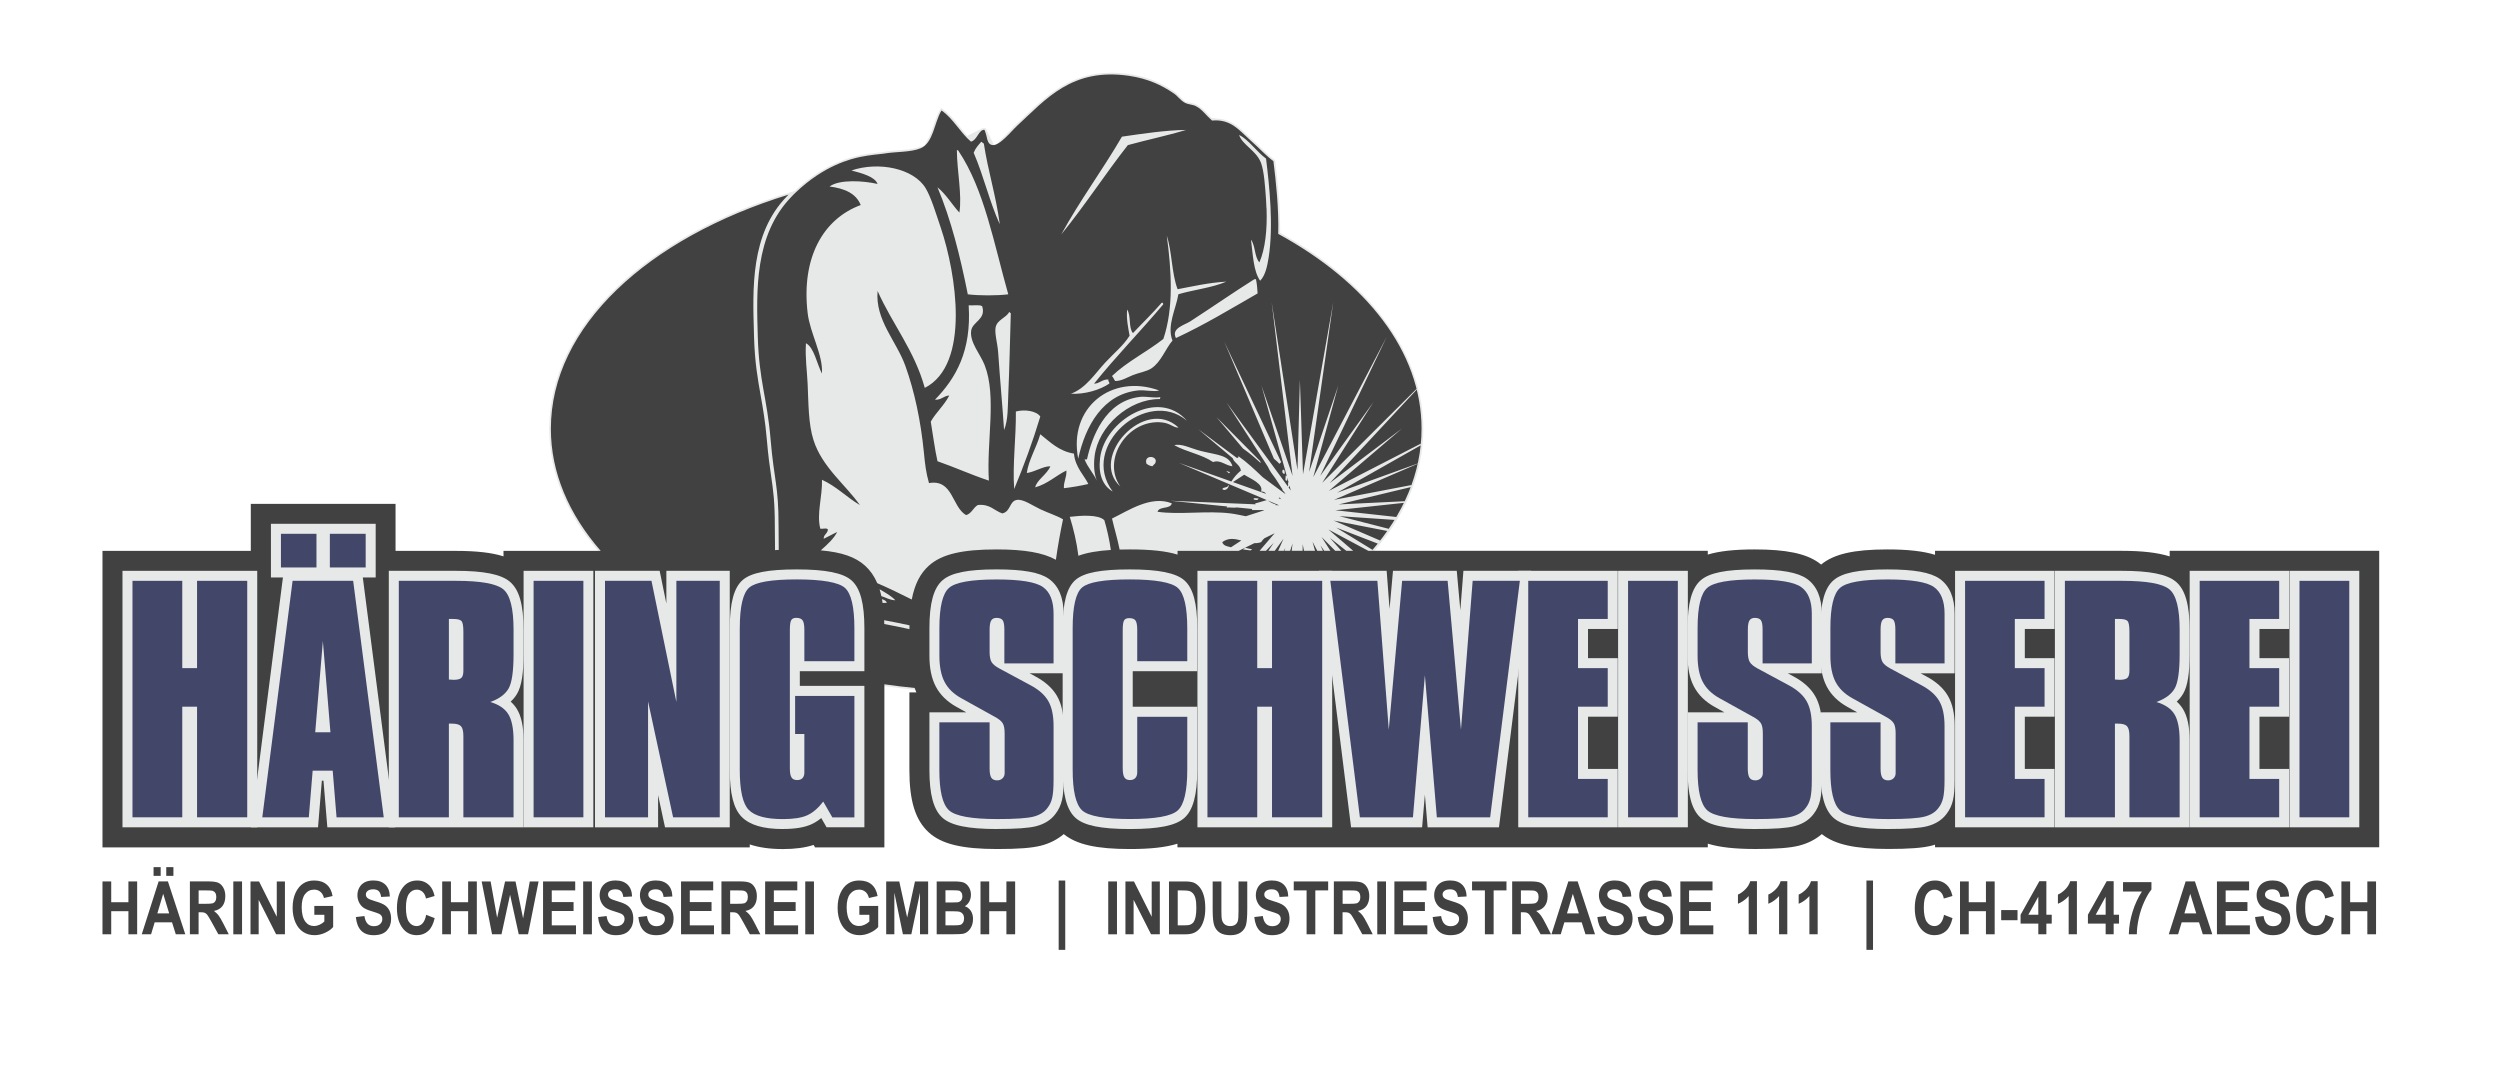 <?xml version="1.0" encoding="UTF-8"?>
<svg id="Ebene_1" xmlns="http://www.w3.org/2000/svg" version="1.1" xmlns:xlink="http://www.w3.org/1999/xlink" viewBox="0 0 695 303">
  <!-- Generator: Adobe Illustrator 29.7.1, SVG Export Plug-In . SVG Version: 2.1.1 Build 8)  -->
  <defs>
    <style>
      .st0 {
        fill: none;
      }

      .st1 {
        fill: #42476a;
      }

      .st2, .st3 {
        fill: #e7e8e8;
      }

      .st3 {
        fill-rule: evenodd;
      }

      .st4 {
        fill: #414142;
      }

      .st5 {
        clip-path: url(#clippath);
      }
    </style>
    <clipPath id="clippath">
      <rect class="st0" x="-80.39" y="-118.61" width="842" height="595.22"/>
    </clipPath>
  </defs>
  <g class="st5">
    <path class="st3" d="M274.19,192.73c-32.41,0-62.89-7.62-85.82-21.47-23.01-13.89-35.68-32.38-35.68-52.07,0-14.1,6.6-27.79,19.08-39.59,11.82-11.19,28.43-20.24,48.03-26.18l1.18-.36.92-.83c5.25-4.73,11.07-7.79,17.29-9.1,1.44-.3,3.69-.62,6.32-.89l.18-.02.18-.03.13-.02c1.03-.17,2.2-.26,3.44-.35,2.11-.16,3.82-.3,5.21-.67l2.28-.61,1.15-2.06c.54-.97.97-2.21,1.48-3.73.51-1.52,1.02-3.04,1.76-4.29l.27-.45.44.3c1.51,1.04,2.7,2.35,4.03,3.99l2.82,3.48,4-2.02c.21-.11.43-.15.7-.15.06,0,.12,0,.19.01l.25.02,2.48,5,5.47-5.56c.17-.18.35-.35.51-.5.84-.77,1.66-1.55,2.48-2.33,5.94-5.64,12.66-12.03,23.93-12.03,1.64,0,3.38.14,5.16.4,4.77.72,8.55,2.21,12.62,5,.44.3.83.69,1.24,1.11l.28.28.11.11,1.16,1.14,1.6.33c.55.12,1.13.24,1.66.52,1.13.61,1.83,1.3,2.69,2.21l1.44,1.51,2.08.19c3.4.32,5.54,2.35,7.43,4.15l.13.12c.35.33.72.68,1.08,1.01l.39.36.09.08.18.17.07.07.07.06c.63.54,1.3,1.18,2.1,1.97l.12.12c1.2,1.16,2.47,2.39,3.7,3.27l.18.13.03.21c.44,3.58,1.25,10.24,1.35,16.84l.05,3.13,2.7,1.58c23.57,13.79,37.08,33.07,37.08,52.9s-12.67,38.18-35.68,52.07c-22.93,13.84-53.41,21.47-85.83,21.47"/>
    <path class="st4" d="M350.58,136.65c.73-2.19-2.88-3.52-4.69-4.68-1.06.66-2.07,1.38-3.13,2.05l9.22,3.27c-.29-.39-.67-.7-1.41-.64M339.8,150.71c.26.99,1.32,1.18,2.34,1.4,0,.03,0,.05,0,.08l2.95-1.93c-1.81-.49-3.6-.83-5.3.45ZM354.66,140.23l-.1.2,1.04.04-3.16-1.34c.65.46,1.34.87,2.22,1.09ZM355.49,138.53l.75.27-.62-.53-.13.26ZM358.3,135.41l-.1.07.65.89-.38-1.35c-.05.13-.11.26-.17.39ZM603.17,153.13v1.55c-3.33-1.05-7.64-1.55-13.29-1.55h-51.94v1.11c-3.28-1.02-7.55-1.5-13.21-1.5-9.36,0-14.91,1.27-18.46,4.21-.26-.21-.52-.41-.77-.59-3.55-2.5-9.01-3.62-17.69-3.62-5.57,0-9.8.45-13.05,1.43v-1.04h-93.43c8.83-10.14,13.86-21.68,13.86-33.94,0-21.49-15.37-40.81-39.84-54.17.18-7.16-.65-14.63-1.34-20.22-2.07-1.5-4.18-3.86-6.04-5.46-.24-.22-.47-.44-.72-.67-2.75-2.44-5.07-5.62-10.31-5.16-1.95-1.72-2.6-2.98-4.45-3.98-.95-.51-2.02-.42-3.05-.94-1.23-.63-2.09-1.92-3.05-2.57-3.49-2.39-7.29-4.15-12.42-4.92-16.01-2.4-23.28,6.58-31.16,13.82-1.67,1.54-5.06,5.86-7.03,5.39-.19-.04-.35-.12-.49-.2-.05-.04-.11-.08-.16-.12-.02-.02-.05-.04-.07-.06-.56-.57-.68-1.57-.93-2.57,0,0-.02,0-.02,0-.11-.43-.23-.86-.43-1.26-1.6-.15-1.98,2.84-3.75,3.28-3.05-2.57-4.87-6.37-8.2-8.67-2.07,3.5-2.26,9.08-5.86,10.54-2.71,1.1-6.83.91-9.84,1.41-.09.01-.18.03-.28.05-1.22.12-4.39.46-6.48.9-2.7.56-10.11,2.32-18.04,9.88-.62.57-.52.5-1.14,1.14-10.49,10.71-9.78,26.51-9.43,38.96.36,12.45,2.57,16.84,3.56,28.55.98,11.56,2.22,12.72,2.22,24.1,0,2.57.01,4.74.05,6.63-.35.02-.69.04-1.03.07-.04-1.91-.06-4.1-.06-6.68,0-6.82-.45-9.93-1.02-13.86-.38-2.61-.81-5.56-1.2-10.15-.43-5.03-1.08-8.71-1.71-12.27-.84-4.74-1.64-9.21-1.85-16.33l-.02-.85c-.36-12.5-1.04-27.8,9.19-38.25.33-.34.13-.15.43-.44-39.22,12.08-66.08,36.7-66.08,65.1,0,12.25,5.03,23.79,13.86,33.94h-27.03v1.52c-3.3-1.05-7.58-1.52-13.28-1.52h-16.73v-13.08h-40.24v13.08H28.49v82.42h179.94v-.82c2.58.86,5.64,1.29,9.21,1.29,3.38,0,6.2-.38,8.55-1.15l.39.68h19.28v-45.34c2.77.4,5.58.75,8.42,1.03.15.41.29.83.46,1.22h-1.93v21.62c0,8.54,1.65,13.88,5.37,17.29,3.55,3.26,9.26,4.64,19.1,4.64,5.84,0,9.57-.29,12.08-.93,2.46-.62,4.61-1.73,6.36-3.22,3.55,2.9,9.12,4.15,18.4,4.15,5.66,0,9.93-.46,13.21-1.48v1h147.44v-1.01c3.3,1.02,7.6,1.48,13.28,1.48s9.57-.29,12.07-.93c2.46-.62,4.6-1.72,6.35-3.21,3.59,2.89,9.2,4.13,18.5,4.13,5.84,0,9.57-.29,12.08-.93.3-.08.59-.17.89-.26v.72h123.48v-82.42h-58.26ZM351.96,44.08c.92,7.58,2.14,18.6.7,27.65-.38,2.35-.91,4.85-2.34,6.32-1.91-2.74-2-7.32-2.55-11.42,1.25,1.62.95,4.78,2.31,6.27,0,0,0,0,0,0,.01,0,.02.03.03.04,1.62-3.69,2.21-9.07,1.99-15.07h-.03c-.03-.76-.06-1.53-.11-2.3-.25-3.67-.54-8.03-1.41-10.31-1.32-3.46-5.09-4.88-6.09-7.73,2.58,1.17,4.86,4.66,7.5,6.56ZM337.23,128.45c-3.04-2.11-7.49-2.82-10.78-4.69,2.16-.52,4.48.89,7.5,1.64,4.39,1.1,7.74,1.05,8.67,4.22-1.87-.16-3.39-1.91-5.39-1.17ZM341.95,131.24c-.1.12-.19.24-.28.37l-.82-.74c.34.14.71.28,1.1.38ZM311.46,135.25c-8.89-8.02,6.7-25.17,16.17-16.4-1.2.17-2.26-1.15-4.45-1.4-9.65-1.14-17.05,10.35-11.71,17.81ZM321.3,127.98c.08.94-.58,1.14-.94,1.64-.7-.09-1.19-.37-1.64-.71-.73-2.26,2.25-2.34,2.58-.94ZM309.35,136.65c-2.73-1.59-4.09-4.69-3.52-9.37,1.27-10.31,16.15-19.53,24.13-10.31-11.01-9.42-30.1,7.06-20.62,19.68ZM304.93,133.64l-.08-.17c-.39-.83-.92-1.62-1.47-2.46-.7-1.05-1.42-2.12-1.87-3.3h.67c1.32-6.04,5.01-16.35,14.88-17.39.19-.02.39-.03.59-.03.54,0,1.15.05,1.8.1.65.05,1.33.11,1.95.11.45,0,.84-.03,1.19-.09l-.14.53c-.06,0-.12,0-.19,0-8.38,0-16.94,7.56-17.96,15.87-.35,2.89-.04,5.12.63,6.83ZM313.33,86.06c1.16,1.55.34,5.08,1.61,6.51,0,0,0,0,0,0,0,.01.02.02.03.03,2.64-2.82,5.44-5.49,7.97-8.43.18-.04.28,0,.35.08.06.09.08.22.09.36-6.28,7.47-13.1,14.4-19.21,22.02.02,0,.04,0,.06,0-.01.01-.02.03-.03.04,1.62-.09,2.16-1.25,3.95-1.17-.17.62.33.58.24,1.14-2.61,1.77-6.92,3.06-10.78,2.81.04-.01.07-.03.11-.04v.04c4.1-1.49,6.58-5.45,9.52-8.64,2.42-2.62,5.04-4.7,6.79-7.49-.4-2.25-.91-4.4-.7-7.25ZM322.23,108.54c-1.26.48-3.97-.2-5.86,0-9.74,1.03-14.64,9.84-16.63,18.98-2.77-14.21,9.25-23.75,22.49-18.98ZM326.91,93.98c-1.39-2.75,2.39-3.61,4-4.65,5.57-3.6,12.4-8.32,17.81-11.71h.44c.26,1.21.37,2.57.46,3.95-7.44,4.27-14.72,8.7-22.71,12.41ZM350.33,128.2l.18.55c-1.45-1.33-2.96-2.64-4.62-3.82l-.32-.22-7.41-8.78,12.17,12.27ZM356.17,128.48l-.4.38s-.06.05-.08.08c-.47-.5-.99-.97-1.54-1.42l-13.79-32.5,15.81,33.47ZM340.84,78.33c-3.9,1.67-8.94,2.2-13.25,3.47-.65,4.04-3.28,8.78-1.64,12.88-1.94,2.26-3.17,5.96-5.86,7.73-1.35.89-3.54,1.21-5.15,1.87-1.67.68-3.2,1.66-4.91,1.64-.37-.4-.5-1.03-.91-1.38,4.19-4.01,9.7-6.7,14.29-10.31,2.9-8.57,2.28-18.87.95-28.71,1.48,4.47,1.35,10.55,3,14.85,0,0,.01,0,.02,0,0,0,0,.02.01.03,4.36-.82,8.56-1.81,13.45-2.1ZM311.9,37.99c5.6-.81,12.24-1.81,17.81-1.87-5.21,1.59-10.83,2.75-16.17,4.22-6.35,8.1-12.01,16.88-18.51,24.83,5.19-9.49,11.47-17.89,16.87-27.18ZM282.41,114.4c2.5-.67,5.75-.15,6.79,1.4-2.11,7.03-4.58,13.69-7.26,20.15-.49-6.9.55-14.29.47-21.55ZM280.53,86.75c.2-.04.22.09.24.23.2-.04.22.09.23.24-.23,7.31-.38,15.24-.7,22.49-.15,3.39-.01,7-1.17,9.84-.42-6.36-1.15-14.33-1.64-21.55-.17-2.53-1.05-5.32-.7-7.03.42-2.08,2.93-2.61,3.75-4.21ZM272.8,39.42c.31.08.37.41.7.47,1.18,7.7,3.35,14.4,4.41,22.22l-.02.02c0,.05.02.1.02.16-2.83-6.19-4.49-13.54-7.23-19.82.47-1.25,1.3-2.14,2.11-3.05ZM266.71,59.1c.78-4.93-.67-11.65-.7-17.34.27-.04.42.05.47.23,7.18,10.71,9.87,25.9,13.82,39.83-3.22.39-8.03.39-11.25,0-2.12-10.61-4.66-20.8-8.43-29.75,2.41,1.96,4,4.75,6.09,7.03ZM274.91,133.61c-4.93-1.63-9.42-3.69-14.29-5.39-.78-3.51-1.25-7.34-1.87-11.01,1.51-2.63,3.75-4.53,5.15-7.26-1.63.09-2.16,1.27-3.98,1.17,5.84-6.02,10.18-13.56,9.37-26.24,1.22.11,2.91-.25,3.75.23,1.18,3.72-2.67,4.26-3.05,6.8-.48,3.21,2.54,6.51,3.75,9.61,3.4,8.69.48,21.2,1.17,32.1ZM244.52,163.82c1.61.91,3.26,1.86,4.39,3.05-1.63-.05-2.6-.76-3.89-1.15-.15-.66-.31-1.3-.5-1.9ZM245.19,166.56c.6.2,1.15.44,1.37,1.02-.39.02-.79.03-1.2.05-.05-.36-.1-.72-.17-1.07ZM252.82,174.6v.3c-2.13-.47-4.45-.95-6.99-1.42,0-.36-.01-.71-.03-1.06,2.53.46,4.86.95,7.04,1.42,0,.26-.02.49-.02.75ZM293.54,155.62c-3.55-1.98-8.72-2.88-16.49-2.88-9.61,0-15.21,1.33-18.74,4.44-2.47,2.18-4.03,5.23-4.84,9.48-3.14-1.57-6.29-3.12-9.59-4.54-.84-1.96-1.95-3.55-3.37-4.84-2.66-2.42-6.43-3.76-12.34-4.28,1.91-1.67,3.7-3.36,4.56-5.1-1.3.58-2.46,1.29-3.75,1.88,0-1.26,1.1-1.4,1.17-2.58-.25-.53-1.47-.09-2.11-.23-1.07-4.17.61-8.87.47-13.59,4.03,1.83,6.86,4.85,10.54,7.03-3.98-5.66-10.48-10.52-12.89-18.04-1.46-4.56-1.39-10.31-1.64-15.7-.17-3.65-.72-7.28-.47-11.25,2.24,1.13,3.04,5.7,4.45,8.44.35-5.22-3.31-11.16-3.98-16.87-1.78-15.21,4.2-26.09,14.76-29.99-1.31-3.29-4.58-4.63-8.67-5.15,2.81-2.08,9.61-1.58,13.35-.71-.71-2.04-4.48-3.01-7.26-3.75,7.51-2.56,17.27-.62,20.62,4.92,1.51,2.51,2.79,6.79,4.22,11.01,4.27,12.66,8.31,38-4.45,44.51-2.9-10.45-9.01-17.7-13.12-26.94-.7,8.13,5.21,13.84,7.73,20.85,2.53,7.06,4.28,15.25,5.15,24.13.33,3.34.56,5.44,1.41,8.43,6.69-1.17,6.33,6.6,10.31,8.9,1.58-.45,1.97-2.09,3.28-2.81,3.39-.34,4.52,1.58,6.8,2.34,2.36-.54,1.92-3.35,3.98-3.75,1.79-.35,4.46,1.6,6.56,2.58,2.46,1.15,4.76,1.85,6.33,2.81-.68,3.23-1.41,7.15-1.98,11.23ZM287.79,135.48c.4-2.03,3.27-3.58,4.22-5.85-1.96-.06-4.23,1.53-6.56,1.87.44-3.47,2.71-7.13,3.75-10.78,2.75,2.17,5.15,4.69,9.37,5.39.28,3.71,2.97,6.24,3.98,8.44-2.15.5-4.41.89-6.79,1.17-.08-1.96.81-2.94.7-4.92-2.98,1.46-5.19,3.71-8.67,4.68ZM299.79,154.49c-.49-3.91-1.36-7.44-2.39-10.81,2.95-.35,7.91-.74,9.61.94.72,2.45,1.38,5.31,1.81,8.27-3.75.23-6.67.75-9.02,1.61ZM347.64,153.02l-2.07-.27.6-.47c.61.16,1.25.31,1.93.41l-.46.33ZM380.4,153.13l-11.1-5.93,6.9,5.93h-1.92l-4.57-3.61,3.18,3.61h-1.69l-3.8-3.84,2.46,3.84h-1.72l-1.05-1.52.68,1.52h-1.56l-1.33-2.54.7,2.54h-1.55l-.07-.22.03.22h-1.49l-.34-1.85-.04,1.85h-3.03l.24-2.06-.67,2.06h-1.59l.24-.83-.42.83h-1.56l1.49-3.37-2.44,3.37h-1.77l1.49-2.22-2.17,2.22h-1.78l4.21-4.89-2.86,1.4c-.35.31-.65.66-.9,1.07-.63.24-1.25.31-1.88.29l-4.38,2.14h-16.98v1.04c-3.26-1-7.53-1.44-13.28-1.44-.99,0-1.92.02-2.82.04-.6-3.01-1.48-5.83-2.12-8.63,4.43-2.11,10.81-6.55,16.63-4.22-.4,1.7-3.5.71-3.98,2.34,6.11.9,13.73-.38,20.38.47,1.35.17,2.75.5,4.17.77l5.19-1.67-.39-.04c-1.03,0-2.1.02-3.11,0,0-.13.05-.23.11-.3l-4.31-.43c-.77.18-2-.09-2.83.03.03-.12.1-.22.2-.3l-15.85-1.59,23.68.99c-.04-.07-.07-.15-.06-.27,1.12-.25,2.11-.63,3.2-.91l-24.45-10.35,14.61,5.19c.71-1.19,1.62-2.18,2.65-3.06-.28-1.64-1.81-2.02-2.31-3.44l-9.59-8.07,10.77,8.02c.3,0,.5-.11.42-.5,2.46,1.74,4.61,3.8,6.76,5.85l6.35,4.72-.56-.88-.12.09c-.07-.23-.16-.45-.25-.66l-1.89-2.93c-.78-1.02-1.57-2.06-2.08-3.23l-11.5-17.86,17.04,23.31c.2-.2,0-.82.07-1.14.06.02.1.04.15.06l-.39-1.37c.03.25,0,.56,0,.84-.84.22-.32-.92-.47-1.4.19,0,.3.09.37.22l-7.06-25.23,8.67,25.15c-.03-.16-.05-.32-.08-.49l-5.76-47.86,7.18,46.69.67-25.13.86,26.3,8.42-47.88-6.72,47.22,8.12-24.06-6.96,25.5,20.43-39.03-18.52,38.71,14.8-20.52-14.21,22.4,26.18-26.08c.02.07.04.14.05.22l-24.18,25.97,20.1-15.18-20.31,17.33,25.53-13.12c-.01.16-.03.32-.05.49l-23.22,13.15,22.41-8.12s-.01.05-.02.08l-23.24,10.02,21.52-4.12c-.07.19-.14.39-.21.58l-20.02,4.81,18.36-.89c-.07.15-.15.3-.22.45l-19.06,2.06,16.95,1.87c-.16.27-.32.54-.49.81l-15.35-1.04,13.74,3.52c-.13.2-.26.4-.4.6l-14.92-2.9,12.94,5.56c-.22.28-.44.57-.67.85l-11.55-4.45,10.1,6.19c-.08.09-.17.19-.25.28h-.91ZM339.8,135.95c.28-.66,1.67-.21,1.64-1.17.54.49-.78,2.04-1.64,1.17ZM348.47,138.76c.03-.52.99-.1,1.4-.23,0,.64-1.1.55-1.4.23ZM356.68,130.56c.51.04.5.59.46,1.17-.7.05-.82-.84-.46-1.17Z"/>
    <rect class="st2" x="34.05" y="158.69" width="37.46" height="71.3"/>
    <polyline class="st2" points="109.84 229.99 91 229.99 90.79 227.44 89.93 217.03 89.47 217.03 88.62 227.44 88.41 229.99 69.76 229.99 70.17 226.86 78.58 161.12 78.66 160.54 75.32 160.54 75.32 145.61 104.44 145.61 104.44 160.54 100.86 160.54 109.84 229.99"/>
    <path class="st2" d="M145.55,229.99h-37.46v-71.3h18.63c7.75,0,12.51.95,14.98,2.99,2.63,2.18,3.85,6.43,3.85,13.39v6.8c0,5.39-.57,8.87-1.78,10.96-.47.81-1.07,1.55-1.8,2.22.67.6,1.24,1.27,1.7,2.01,1.26,2.04,1.88,4.9,1.88,8.76v24.16"/>
    <rect class="st2" x="145.56" y="158.69" width="19.39" height="71.3"/>
    <polyline class="st2" points="202.87 229.99 184.88 229.99 184.4 227.8 182.95 221.04 182.95 229.99 165.41 229.99 165.41 158.69 183.38 158.69 183.84 160.91 185.25 167.8 185.25 158.69 202.87 158.69 202.87 229.99"/>
    <path class="st2" d="M217.64,230.47c-5.47,0-9.21-1.11-11.45-3.38-2.26-2.29-3.31-6.45-3.31-13.08v-39.33c0-7.12,1.17-11.4,3.66-13.5,2.38-1.99,7-2.88,14.97-2.88s12.91.96,15.27,3.1c2.4,2.18,3.52,6.4,3.52,13.28v11.91h-17.95v4.08h17.95v39.32h-10.51l-1.48-2.57c-.9.74-1.82,1.33-2.77,1.75-1.93.87-4.51,1.29-7.9,1.29"/>
    <path class="st2" d="M277.29,230.47c-8.21,0-12.94-.98-15.34-3.18-2.43-2.24-3.57-6.43-3.57-13.2v-16.07h10.24l-2.72-1.51c-2.61-1.45-4.55-3.35-5.76-5.67-1.18-2.26-1.76-5.06-1.76-8.58v-7.67c0-6.87,1.15-11.08,3.61-13.25,2.39-2.11,7.04-3.05,15.06-3.05,7.37,0,11.97.83,14.49,2.6,2.75,1.94,4.14,5.21,4.14,9.7v16.58h-9.46l1.52.82c2.78,1.47,4.84,3.31,6.09,5.46,1.25,2.15,1.86,4.88,1.86,8.33v14.98c0,2.48-.15,4.32-.45,5.62-.34,1.47-.95,2.77-1.81,3.87-1.23,1.68-3.06,2.84-5.43,3.44-2,.51-5.5.76-10.71.76"/>
    <path class="st2" d="M314.13,230.47c-8.13,0-12.81-.97-15.18-3.14-2.41-2.21-3.53-6.46-3.53-13.4v-39.25c0-7.14,1.16-11.44,3.64-13.52,2.37-1.98,6.99-2.86,14.99-2.86s12.91.96,15.27,3.1c2.4,2.18,3.52,6.4,3.52,13.28v11.91h-17.94v9.89h17.94v17.45c0,7.04-1.16,11.33-3.64,13.5-2.4,2.1-7.05,3.04-15.07,3.04"/>
    <rect class="st2" x="332.89" y="158.69" width="37.46" height="71.3"/>
    <polyline class="st2" points="416.71 229.99 396.88 229.99 396.12 220.9 395.56 227.44 395.35 229.99 375.6 229.99 366.68 158.69 385.49 158.69 386.3 169.31 387.25 158.69 404.98 158.69 405.97 169.67 406.63 161.26 406.83 158.69 425.67 158.69 417.02 227.56 416.71 229.99"/>
    <polyline class="st2" points="449.73 229.99 422.07 229.99 422.07 158.69 449.73 158.69 449.73 174.85 441.47 174.85 441.47 182.97 449.73 182.97 449.73 199.24 441.47 199.24 441.47 213.76 449.73 213.76 449.73 229.99"/>
    <rect class="st2" x="449.83" y="158.69" width="19.39" height="71.3"/>
    <path class="st2" d="M488.06,230.47c-8.21,0-12.94-.98-15.34-3.18-2.43-2.23-3.57-6.43-3.57-13.19v-16.07h10.24l-2.72-1.51c-2.61-1.45-4.55-3.35-5.76-5.67-1.19-2.26-1.76-5.06-1.76-8.58v-7.67c0-6.87,1.15-11.08,3.61-13.25,2.39-2.11,7.04-3.05,15.06-3.05,7.37,0,11.97.83,14.49,2.6,2.75,1.95,4.14,5.21,4.14,9.7v16.58h-9.46l1.52.82c2.79,1.47,4.84,3.31,6.08,5.46,1.26,2.15,1.86,4.88,1.86,8.33v14.98c0,2.47-.14,4.31-.45,5.62-.33,1.47-.94,2.77-1.8,3.87-1.23,1.68-3.06,2.84-5.44,3.44-1.99.51-5.5.76-10.71.76"/>
    <path class="st2" d="M524.98,230.47c-8.22,0-12.95-.98-15.34-3.18-2.43-2.23-3.57-6.43-3.57-13.19v-16.07h10.24l-2.72-1.51c-2.61-1.45-4.54-3.35-5.76-5.67-1.18-2.26-1.76-5.06-1.76-8.58v-7.67c0-6.87,1.14-11.08,3.61-13.25,2.39-2.11,7.04-3.05,15.06-3.05,7.37,0,11.97.83,14.49,2.6,2.75,1.95,4.15,5.21,4.15,9.7v16.58h-9.46l1.52.82c2.79,1.47,4.84,3.31,6.09,5.46,1.25,2.15,1.86,4.88,1.86,8.33v14.98c0,2.47-.15,4.31-.45,5.62-.33,1.47-.94,2.77-1.8,3.87-1.23,1.68-3.06,2.84-5.43,3.44-1.99.51-5.5.76-10.71.76"/>
    <polyline class="st2" points="571.16 229.99 543.51 229.99 543.51 158.69 571.16 158.69 571.16 174.85 562.9 174.85 562.9 182.97 571.16 182.97 571.16 199.24 562.9 199.24 562.9 213.76 571.16 213.76 571.16 229.99"/>
    <path class="st2" d="M608.72,229.99h-37.46v-71.3h18.63c7.75,0,12.5.95,14.97,2.99,2.63,2.17,3.85,6.43,3.85,13.39v6.8c0,5.39-.56,8.87-1.78,10.96-.47.81-1.08,1.55-1.8,2.22.67.6,1.24,1.26,1.7,2.01,1.27,2.04,1.88,4.91,1.88,8.77v24.16"/>
    <polyline class="st2" points="636.39 229.99 608.73 229.99 608.73 158.69 636.39 158.69 636.39 174.85 628.13 174.85 628.13 182.97 636.39 182.97 636.39 199.24 628.13 199.24 628.13 213.76 636.39 213.76 636.39 229.99"/>
    <rect class="st2" x="636.48" y="158.69" width="19.4" height="71.3"/>
    <polyline class="st1" points="36.83 227.21 36.83 161.47 50.67 161.47 50.67 185.74 54.78 185.74 54.78 161.47 68.73 161.47 68.73 227.21 54.78 227.21 54.78 196.46 50.67 196.46 50.67 227.21 36.83 227.21"/>
    <path class="st1" d="M72.92,227.21l8.42-65.74h16.84l8.5,65.74h-13.12l-1.07-12.96h-5.57l-1.07,12.96h-12.93M78.1,157.76v-9.37h9.88v9.37h-9.88ZM87.63,203.57h4.23l-2.1-25.34-2.13,25.34ZM91.7,157.76v-9.37h9.96v9.37h-9.96Z"/>
    <path class="st1" d="M110.87,227.21v-65.74h15.85c6.91,0,11.31.79,13.2,2.36,1.9,1.57,2.85,5.32,2.85,11.25v6.8c0,4.77-.47,7.96-1.4,9.56-.94,1.61-2.63,2.85-5.08,3.72,2.37.68,4.04,1.81,5.02,3.38.97,1.57,1.46,4,1.46,7.3v21.38h-13.95v-22.57c0-1.37-.22-2.29-.67-2.77-.45-.48-1.29-.71-2.53-.71h-.83v26.05h-13.92M128.82,184.64v-9.01c0-1.64-.18-2.64-.56-3.01-.37-.37-1.12-.55-2.25-.55h-1.22v16.84c.16,0,.38.01.67.04.29.03.5.04.63.04,1.05,0,1.77-.18,2.16-.53.38-.35.57-1.03.57-2.03v-1.78Z"/>
    <rect class="st1" x="148.34" y="161.47" width="13.84" height="65.74"/>
    <polyline class="st1" points="168.19 227.21 168.19 161.47 181.11 161.47 188.03 195.15 188.03 161.47 200.09 161.47 200.09 227.21 187.12 227.21 180.16 194.99 180.16 227.21 168.19 227.21"/>
    <path class="st1" d="M205.66,174.68c0-6.09.89-9.88,2.67-11.37,1.78-1.49,6.17-2.23,13.18-2.23s11.66.79,13.4,2.37c1.74,1.58,2.61,5.32,2.61,11.23v9.13h-13.91v-8.73c0-1.29-.16-2.17-.49-2.63-.33-.46-.92-.69-1.76-.69-.66,0-1.12.2-1.38.61-.26.41-.4,1.31-.4,2.71v38.54c0,1.19.15,2.02.46,2.51.3.49.82.73,1.56.73.66,0,1.16-.18,1.5-.55.34-.37.51-.88.51-1.54v-10.71h-2.57v-10.59h16.48v33.76h-6.13l-2.53-4.39c-1.42,1.85-2.91,3.12-4.47,3.82-1.56.7-3.81,1.05-6.76,1.05-4.64,0-7.79-.85-9.47-2.55-1.67-1.7-2.51-5.41-2.51-11.13v-39.33"/>
    <path class="st1" d="M261.16,200.81h13.95v12.89c0,1.16.16,1.99.47,2.49.32.5.86.75,1.62.75.61,0,1.11-.19,1.5-.57.4-.38.59-.86.59-1.44v-11.03c0-1.32-.18-2.27-.55-2.86-.37-.59-1.1-1.18-2.18-1.76l-9.33-5.18c-2.14-1.19-3.68-2.69-4.64-4.53-.96-1.83-1.44-4.26-1.44-7.29v-7.67c0-5.88.89-9.6,2.67-11.17,1.78-1.57,6.19-2.35,13.22-2.35,6.61,0,10.91.7,12.89,2.1,1.98,1.4,2.96,3.88,2.96,7.43v13.8h-13.68v-9.41c0-1.29-.16-2.15-.47-2.59-.32-.43-.89-.65-1.7-.65-.69,0-1.18.24-1.48.71-.3.48-.45,1.32-.45,2.53v6.24c0,1.27.18,2.2.55,2.81.37.61,1.09,1.2,2.17,1.78l8.58,4.62c2.35,1.24,4.01,2.71,5,4.41.99,1.7,1.48,4.01,1.48,6.94v14.98c0,2.24-.13,3.91-.38,5-.25,1.1-.69,2.04-1.33,2.83-.84,1.16-2.14,1.96-3.89,2.41-1.75.45-5.09.67-10.02.67-7.2,0-11.68-.82-13.46-2.45-1.78-1.64-2.67-5.35-2.67-11.15v-13.28"/>
    <path class="st1" d="M298.2,174.68c0-6.11.88-9.91,2.65-11.38,1.76-1.48,6.17-2.22,13.2-2.22s11.66.79,13.4,2.37c1.74,1.58,2.61,5.32,2.61,11.23v9.13h-13.91v-8.73c0-1.27-.16-2.12-.47-2.57-.32-.45-.91-.67-1.78-.67-.66,0-1.12.19-1.38.59-.26.4-.4,1.28-.4,2.65v38.46c0,1.21.15,2.07.46,2.57.3.5.82.75,1.56.75.63,0,1.13-.19,1.48-.57.36-.38.53-.91.53-1.6v-15.41h13.91v14.66c0,6.04-.9,9.84-2.69,11.4-1.79,1.57-6.21,2.35-13.24,2.35s-11.55-.8-13.3-2.41c-1.75-1.61-2.63-5.39-2.63-11.35v-39.25"/>
    <polyline class="st1" points="335.67 227.21 335.67 161.47 349.51 161.47 349.51 185.74 353.62 185.74 353.62 161.47 367.57 161.47 367.57 227.21 353.62 227.21 353.62 196.46 349.51 196.46 349.51 227.21 335.67 227.21"/>
    <polyline class="st1" points="378.05 227.21 369.83 161.47 382.91 161.47 386.08 202.86 389.79 161.47 402.44 161.47 406.15 202.86 409.4 161.47 422.52 161.47 414.26 227.21 399.44 227.21 396.12 187.72 392.8 227.21 378.05 227.21"/>
    <polyline class="st1" points="424.85 227.21 424.85 161.47 446.95 161.47 446.95 172.07 438.69 172.07 438.69 185.74 446.95 185.74 446.95 196.46 438.69 196.46 438.69 216.54 446.95 216.54 446.95 227.21 424.85 227.21"/>
    <rect class="st1" x="452.6" y="161.47" width="13.84" height="65.74"/>
    <path class="st1" d="M471.93,200.81h13.95v12.89c0,1.16.16,1.99.48,2.49.32.5.85.75,1.62.75.61,0,1.11-.19,1.5-.57.39-.38.59-.86.59-1.44v-11.03c0-1.32-.18-2.27-.55-2.86-.37-.59-1.09-1.18-2.17-1.76l-9.33-5.18c-2.14-1.19-3.68-2.69-4.65-4.53-.96-1.83-1.44-4.26-1.44-7.29v-7.67c0-5.88.89-9.6,2.67-11.17,1.78-1.57,6.19-2.35,13.22-2.35,6.61,0,10.91.7,12.89,2.1,1.98,1.4,2.97,3.88,2.97,7.43v13.8h-13.68v-9.41c0-1.29-.16-2.15-.47-2.59-.32-.43-.88-.65-1.7-.65-.68,0-1.18.24-1.48.71-.3.48-.45,1.32-.45,2.53v6.24c0,1.27.18,2.2.55,2.81.37.61,1.1,1.2,2.17,1.78l8.58,4.62c2.34,1.24,4.01,2.71,5,4.41.99,1.7,1.48,4.01,1.48,6.94v14.98c0,2.24-.13,3.91-.38,5-.25,1.1-.69,2.04-1.33,2.83-.84,1.16-2.14,1.96-3.89,2.41-1.75.45-5.09.67-10.02.67-7.2,0-11.68-.82-13.46-2.45-1.78-1.64-2.67-5.35-2.67-11.15v-13.28"/>
    <path class="st1" d="M508.85,200.81h13.95v12.89c0,1.16.16,1.99.48,2.49.32.5.86.75,1.62.75.6,0,1.11-.19,1.5-.57.39-.38.59-.86.59-1.44v-11.03c0-1.32-.18-2.27-.55-2.86-.37-.59-1.09-1.18-2.17-1.76l-9.33-5.18c-2.14-1.19-3.68-2.69-4.65-4.53-.96-1.83-1.44-4.26-1.44-7.29v-7.67c0-5.88.89-9.6,2.67-11.17,1.78-1.57,6.19-2.35,13.22-2.35,6.61,0,10.91.7,12.89,2.1,1.97,1.4,2.96,3.88,2.96,7.43v13.8h-13.68v-9.41c0-1.29-.16-2.15-.48-2.59-.32-.43-.88-.65-1.7-.65-.69,0-1.18.24-1.48.71-.3.48-.45,1.32-.45,2.53v6.24c0,1.27.19,2.2.55,2.81.37.61,1.1,1.2,2.17,1.78l8.58,4.62c2.34,1.24,4.01,2.71,5,4.41.99,1.7,1.48,4.01,1.48,6.94v14.98c0,2.24-.13,3.91-.38,5-.25,1.1-.69,2.04-1.32,2.83-.84,1.16-2.14,1.96-3.89,2.41-1.75.45-5.09.67-10.02.67-7.19,0-11.68-.82-13.46-2.45-1.78-1.64-2.67-5.35-2.67-11.15v-13.28"/>
    <polyline class="st1" points="546.29 227.21 546.29 161.47 568.39 161.47 568.39 172.07 560.12 172.07 560.12 185.74 568.39 185.74 568.39 196.46 560.12 196.46 560.12 216.54 568.39 216.54 568.39 227.21 546.29 227.21"/>
    <path class="st1" d="M574.04,227.21v-65.74h15.85c6.91,0,11.3.79,13.2,2.36,1.9,1.57,2.85,5.32,2.85,11.25v6.8c0,4.77-.47,7.96-1.4,9.56-.94,1.61-2.63,2.85-5.08,3.72,2.37.68,4.04,1.81,5.02,3.38.97,1.57,1.46,4,1.46,7.3v21.38h-13.96v-22.57c0-1.37-.22-2.29-.67-2.77-.45-.48-1.29-.71-2.53-.71h-.83v26.05h-13.92M591.98,184.64v-9.01c0-1.64-.18-2.64-.55-3.01-.37-.37-1.12-.55-2.26-.55h-1.22v16.84c.16,0,.38.01.67.04.29.03.5.04.63.04,1.05,0,1.77-.18,2.16-.53.38-.35.57-1.03.57-2.03v-1.78Z"/>
    <polyline class="st1" points="611.51 227.21 611.51 161.47 633.61 161.47 633.61 172.07 625.35 172.07 625.35 185.74 633.61 185.74 633.61 196.46 625.35 196.46 625.35 216.54 633.61 216.54 633.61 227.21 611.51 227.21"/>
    <rect class="st1" x="639.26" y="161.47" width="13.84" height="65.74"/>
    <polyline class="st4" points="28.49 259.73 28.49 245.04 30.92 245.04 30.92 250.82 35.7 250.82 35.7 245.04 38.13 245.04 38.13 259.73 35.7 259.73 35.7 253.31 30.92 253.31 30.92 259.73 28.49 259.73"/>
    <path class="st4" d="M51.51,259.73h-2.64l-1.05-3.33h-4.82l-1,3.33h-2.59l4.69-14.7h2.58l4.83,14.7M42.69,243.49v-2.42h1.98v2.42h-1.98ZM47.03,253.92l-1.66-5.45-1.63,5.45h3.3ZM46.22,243.49v-2.42h1.99v2.42h-1.99Z"/>
    <path class="st4" d="M52.79,259.73v-14.7h5.12c1.31,0,2.25.13,2.81.4.56.26,1.02.72,1.38,1.37.36.65.54,1.43.54,2.34,0,1.15-.28,2.07-.83,2.78-.55.7-1.34,1.14-2.35,1.32.52.38.95.78,1.29,1.23.34.45.8,1.24,1.39,2.39l1.46,2.87h-2.9l-1.76-3.2c-.63-1.16-1.07-1.88-1.29-2.17-.23-.29-.47-.49-.72-.6-.25-.11-.66-.16-1.22-.16h-.5v6.13h-2.42M55.22,251.26h1.8c1.1,0,1.8-.05,2.1-.14.3-.1.55-.29.73-.59.19-.29.28-.68.28-1.17s-.09-.84-.28-1.13c-.19-.29-.44-.48-.76-.59-.23-.07-.88-.11-1.97-.11h-1.9v3.73Z"/>
    <rect class="st4" x="64.86" y="245.04" width="2.43" height="14.7"/>
    <polyline class="st4" points="69.64 259.73 69.64 245.04 72.01 245.04 76.94 254.85 76.94 245.04 79.21 245.04 79.21 259.73 76.76 259.73 71.91 250.15 71.91 259.73 69.64 259.73"/>
    <path class="st4" d="M87.38,254.34v-2.49h5.24v5.86c-.53.62-1.28,1.16-2.24,1.6-.97.45-1.94.67-2.92.67-1.19,0-2.24-.29-3.15-.88-.91-.58-1.63-1.46-2.16-2.62-.53-1.17-.8-2.54-.8-4.12s.27-3,.81-4.15c.54-1.15,1.24-2.01,2.1-2.58.86-.57,1.88-.85,3.08-.85,1.43,0,2.59.37,3.45,1.1.87.73,1.42,1.81,1.67,3.22l-2.4.55c-.18-.76-.51-1.33-.99-1.73-.48-.4-1.06-.6-1.72-.6-1.04,0-1.88.4-2.52,1.21-.64.8-.96,2.03-.96,3.68,0,1.77.35,3.12,1.04,4.04.59.79,1.4,1.19,2.41,1.19.47,0,.97-.11,1.48-.34.51-.22.96-.53,1.37-.92v-1.86h-2.79"/>
    <path class="st4" d="M98.93,254.94l2.38-.28c.27,1.88,1.14,2.82,2.62,2.82.74,0,1.31-.19,1.73-.58.42-.39.63-.86.63-1.43,0-.33-.07-.62-.22-.85-.15-.24-.37-.43-.67-.58-.3-.15-1.03-.4-2.19-.76-1.03-.31-1.79-.65-2.27-1.02-.48-.37-.86-.85-1.15-1.45-.28-.6-.43-1.24-.43-1.93,0-.8.18-1.52.55-2.17.36-.64.87-1.12,1.51-1.45.64-.33,1.43-.49,2.38-.49,1.42,0,2.52.39,3.32,1.15.79.77,1.22,1.87,1.26,3.3l-2.43.13c-.11-.79-.34-1.34-.69-1.65-.35-.32-.86-.47-1.51-.47s-1.16.14-1.51.41c-.35.27-.53.61-.53,1.02s.16.74.48,1.01c.32.27,1.06.57,2.21.9,1.22.35,2.11.73,2.65,1.12.54.39.96.9,1.25,1.52.29.62.43,1.37.43,2.25,0,1.28-.39,2.35-1.18,3.22-.79.87-2.01,1.3-3.69,1.3-2.95,0-4.6-1.68-4.93-5.04"/>
    <path class="st4" d="M118.49,254.33l2.35.91c-.37,1.64-.98,2.85-1.83,3.6-.85.76-1.91,1.14-3.16,1.14-1.57,0-2.85-.61-3.82-1.82-1.12-1.4-1.68-3.28-1.68-5.65,0-2.51.57-4.47,1.7-5.88.98-1.23,2.31-1.85,3.96-1.85,1.35,0,2.48.46,3.39,1.39.65.65,1.12,1.63,1.42,2.92l-2.4.7c-.15-.8-.46-1.41-.92-1.83-.46-.42-1-.64-1.62-.64-.89,0-1.62.39-2.18,1.16-.56.77-.85,2.06-.85,3.84s.27,3.17.82,3.95c.55.78,1.26,1.18,2.13,1.18.64,0,1.2-.25,1.66-.75.47-.5.81-1.29,1.01-2.37"/>
    <polyline class="st4" points="122.93 259.73 122.93 245.04 125.36 245.04 125.36 250.82 130.14 250.82 130.14 245.04 132.56 245.04 132.56 259.73 130.14 259.73 130.14 253.31 125.36 253.31 125.36 259.73 122.93 259.73"/>
    <polyline class="st4" points="136.79 259.73 133.9 245.04 136.39 245.04 138.2 255.14 140.41 245.04 143.31 245.04 145.42 255.31 147.28 245.04 149.73 245.04 146.8 259.73 144.21 259.73 141.8 248.74 139.42 259.73 136.79 259.73"/>
    <polyline class="st4" points="150.97 259.73 150.97 245.04 159.91 245.04 159.91 247.53 153.39 247.53 153.39 250.78 159.45 250.78 159.45 253.26 153.39 253.26 153.39 257.25 160.13 257.25 160.13 259.73 150.97 259.73"/>
    <rect class="st4" x="162.12" y="245.04" width="2.43" height="14.7"/>
    <path class="st4" d="M166.26,254.94l2.37-.28c.27,1.88,1.15,2.82,2.63,2.82.74,0,1.32-.19,1.74-.58.42-.39.63-.86.63-1.43,0-.33-.07-.62-.22-.85-.15-.24-.37-.43-.67-.58-.3-.15-1.03-.4-2.18-.76-1.04-.31-1.79-.65-2.28-1.02-.48-.37-.86-.85-1.15-1.45-.28-.6-.43-1.24-.43-1.93,0-.8.18-1.52.55-2.17.36-.64.87-1.12,1.51-1.45.64-.33,1.43-.49,2.38-.49,1.42,0,2.52.39,3.32,1.15.79.77,1.22,1.87,1.26,3.3l-2.44.13c-.11-.79-.34-1.34-.69-1.65-.36-.32-.86-.47-1.51-.47s-1.16.14-1.51.41c-.35.27-.53.61-.53,1.02s.16.74.48,1.01c.32.27,1.06.57,2.21.9,1.22.35,2.11.73,2.65,1.12.54.39.96.9,1.25,1.52.29.62.43,1.37.43,2.25,0,1.28-.39,2.35-1.18,3.22-.78.87-2.01,1.3-3.68,1.3-2.95,0-4.6-1.68-4.93-5.04"/>
    <path class="st4" d="M177.48,254.94l2.38-.28c.27,1.88,1.14,2.82,2.62,2.82.73,0,1.31-.19,1.73-.58.42-.39.63-.86.63-1.43,0-.33-.08-.62-.22-.85-.15-.24-.37-.43-.67-.58-.3-.15-1.03-.4-2.19-.76-1.04-.31-1.79-.65-2.28-1.02-.48-.37-.86-.85-1.15-1.45-.28-.6-.43-1.24-.43-1.93,0-.8.18-1.52.55-2.17.36-.64.87-1.12,1.51-1.45.64-.33,1.43-.49,2.38-.49,1.42,0,2.52.39,3.32,1.15.8.77,1.21,1.87,1.26,3.3l-2.44.13c-.11-.79-.34-1.34-.69-1.65-.35-.32-.86-.47-1.51-.47s-1.16.14-1.52.41c-.35.27-.53.61-.53,1.02s.16.74.48,1.01c.32.27,1.06.57,2.22.9,1.22.35,2.11.73,2.65,1.12.54.39.96.9,1.25,1.52.29.62.43,1.37.43,2.25,0,1.28-.39,2.35-1.18,3.22-.79.87-2.01,1.3-3.68,1.3-2.95,0-4.6-1.68-4.93-5.04"/>
    <polyline class="st4" points="189.33 259.73 189.33 245.04 198.27 245.04 198.27 247.53 191.76 247.53 191.76 250.78 197.81 250.78 197.81 253.26 191.76 253.26 191.76 257.25 198.49 257.25 198.49 259.73 189.33 259.73"/>
    <path class="st4" d="M200.56,259.73v-14.7h5.12c1.31,0,2.24.13,2.81.4.56.26,1.02.72,1.38,1.37.36.65.54,1.43.54,2.34,0,1.15-.28,2.07-.83,2.78-.55.7-1.34,1.14-2.35,1.32.52.38.95.78,1.29,1.23.34.45.81,1.24,1.39,2.39l1.46,2.87h-2.9l-1.76-3.2c-.64-1.16-1.07-1.88-1.29-2.17-.23-.29-.47-.49-.72-.6-.25-.11-.66-.16-1.22-.16h-.5v6.13h-2.42M202.98,251.26h1.8c1.1,0,1.8-.05,2.11-.14.3-.1.54-.29.73-.59.19-.29.28-.68.28-1.17s-.09-.84-.28-1.13c-.19-.29-.44-.48-.76-.59-.23-.07-.89-.11-1.98-.11h-1.9v3.73Z"/>
    <polyline class="st4" points="212.71 259.73 212.71 245.04 221.65 245.04 221.65 247.53 215.13 247.53 215.13 250.78 221.19 250.78 221.19 253.26 215.13 253.26 215.13 257.25 221.87 257.25 221.87 259.73 212.71 259.73"/>
    <rect class="st4" x="223.86" y="245.04" width="2.42" height="14.7"/>
    <path class="st4" d="M238.9,254.34v-2.49h5.24v5.86c-.53.62-1.28,1.16-2.25,1.6-.97.45-1.94.67-2.92.67-1.19,0-2.24-.29-3.15-.88-.91-.58-1.63-1.46-2.16-2.62-.53-1.17-.8-2.54-.8-4.12s.27-3,.81-4.15c.54-1.15,1.24-2.01,2.1-2.58.86-.57,1.89-.85,3.08-.85,1.44,0,2.59.37,3.45,1.1.86.73,1.42,1.81,1.67,3.22l-2.41.55c-.18-.76-.51-1.33-.99-1.73-.48-.4-1.06-.6-1.72-.6-1.04,0-1.88.4-2.52,1.21-.64.8-.96,2.03-.96,3.68,0,1.77.35,3.12,1.04,4.04.59.79,1.4,1.19,2.42,1.19.47,0,.97-.11,1.48-.34.51-.22.97-.53,1.37-.92v-1.86h-2.79"/>
    <polyline class="st4" points="246.36 259.73 246.36 245.04 250 245.04 252.19 255.07 254.36 245.04 258.02 245.04 258.02 259.73 255.76 259.73 255.76 248.16 253.35 259.73 251.01 259.73 248.63 248.16 248.63 259.73 246.36 259.73"/>
    <path class="st4" d="M260.42,245.04h4.82c1.32,0,2.25.12,2.78.36.53.24.99.66,1.35,1.27.37.61.55,1.3.55,2.07,0,.71-.16,1.35-.47,1.92-.32.57-.73.99-1.23,1.27.71.25,1.27.69,1.68,1.3.4.62.6,1.36.6,2.24,0,1.07-.26,1.97-.77,2.71-.51.74-1.12,1.19-1.83,1.37-.49.12-1.62.18-3.4.18h-4.1v-14.7M262.84,247.49v3.4h1.6c.96,0,1.56-.02,1.78-.05.41-.07.74-.24.97-.53s.35-.67.35-1.16c0-.43-.1-.79-.29-1.06-.19-.27-.42-.44-.69-.5-.27-.07-1.05-.1-2.33-.1h-1.4ZM262.84,253.33v3.92h2.26c.99,0,1.63-.05,1.91-.15.28-.1.52-.31.71-.61.19-.3.29-.69.29-1.16s-.1-.87-.31-1.18c-.21-.31-.48-.52-.81-.64-.34-.12-1.03-.18-2.07-.18h-1.97Z"/>
    <polyline class="st4" points="272.58 259.73 272.58 245.04 275 245.04 275 250.82 279.78 250.82 279.78 245.04 282.21 245.04 282.21 259.73 279.78 259.73 279.78 253.31 275 253.31 275 259.73 272.58 259.73"/>
    <rect class="st4" x="294.31" y="244.79" width="1.83" height="19.27"/>
    <rect class="st4" x="308.09" y="245.04" width="2.43" height="14.7"/>
    <polyline class="st4" points="312.87 259.73 312.87 245.04 315.24 245.04 320.17 254.85 320.17 245.04 322.43 245.04 322.43 259.73 319.99 259.73 315.14 250.15 315.14 259.73 312.87 259.73"/>
    <path class="st4" d="M324.98,245.04h4.43c1.12,0,1.97.13,2.54.37.57.25,1.1.68,1.58,1.27.48.59.86,1.37,1.13,2.32.27.95.41,2.13.41,3.54,0,1.27-.14,2.37-.43,3.31-.29.94-.65,1.68-1.09,2.23-.44.55-.97.96-1.59,1.24-.63.28-1.43.42-2.41.42h-4.57v-14.7M327.41,247.53v9.72h1.83c.78,0,1.35-.07,1.7-.22.35-.15.64-.37.86-.66.22-.3.41-.77.56-1.41.15-.64.22-1.49.22-2.53s-.07-1.95-.22-2.57c-.15-.63-.38-1.12-.7-1.48-.32-.36-.7-.6-1.16-.71-.34-.09-1-.13-1.97-.13h-1.1Z"/>
    <path class="st4" d="M337.12,245.04h2.43v7.96c0,1.23.03,2.04.09,2.41.11.65.36,1.15.77,1.51.4.35.94.53,1.6.53.56,0,1.02-.13,1.38-.38.35-.25.6-.6.73-1.04.13-.44.19-1.4.19-2.86v-8.13h2.43v7.72c0,1.97-.11,3.39-.32,4.27-.21.88-.69,1.59-1.42,2.14-.74.54-1.71.82-2.92.82s-2.24-.23-2.94-.68c-.71-.45-1.22-1.09-1.54-1.9-.32-.82-.48-2.33-.48-4.53v-7.84"/>
    <path class="st4" d="M348.68,254.94l2.38-.28c.27,1.88,1.14,2.82,2.63,2.82.73,0,1.31-.19,1.73-.58.42-.39.63-.86.63-1.43,0-.33-.08-.62-.22-.85-.15-.24-.37-.43-.67-.58-.3-.15-1.03-.4-2.19-.76-1.04-.31-1.8-.65-2.27-1.02-.48-.37-.86-.85-1.15-1.45-.29-.6-.43-1.24-.43-1.93,0-.8.18-1.52.55-2.17.36-.64.87-1.12,1.51-1.45.64-.33,1.43-.49,2.38-.49,1.42,0,2.52.39,3.32,1.15.79.77,1.21,1.87,1.26,3.3l-2.43.13c-.11-.79-.34-1.34-.69-1.65-.35-.32-.86-.47-1.51-.47s-1.16.14-1.51.41c-.36.27-.53.61-.53,1.02s.16.74.48,1.01c.32.27,1.06.57,2.21.9,1.22.35,2.11.73,2.65,1.12.54.39.96.9,1.25,1.52.29.62.43,1.37.43,2.25,0,1.28-.39,2.35-1.18,3.22s-2.01,1.3-3.68,1.3c-2.95,0-4.6-1.68-4.93-5.04"/>
    <polyline class="st4" points="363.23 259.73 363.23 247.53 359.66 247.53 359.66 245.04 369.23 245.04 369.23 247.53 365.66 247.53 365.66 259.73 363.23 259.73"/>
    <path class="st4" d="M370.81,259.73v-14.7h5.12c1.31,0,2.24.13,2.81.4.56.26,1.02.72,1.38,1.37.36.65.54,1.43.54,2.34,0,1.15-.28,2.07-.83,2.78-.55.7-1.34,1.14-2.35,1.32.52.38.95.78,1.29,1.23.34.45.81,1.24,1.39,2.39l1.46,2.87h-2.9l-1.76-3.2c-.64-1.16-1.07-1.88-1.29-2.17-.23-.29-.47-.49-.72-.6-.25-.11-.66-.16-1.22-.16h-.5v6.13h-2.43M373.24,251.26h1.81c1.1,0,1.8-.05,2.11-.14.3-.1.54-.29.73-.59.19-.29.28-.68.28-1.17s-.09-.84-.28-1.13c-.19-.29-.44-.48-.76-.59-.23-.07-.89-.11-1.98-.11h-1.9v3.73Z"/>
    <rect class="st4" x="382.88" y="245.04" width="2.43" height="14.7"/>
    <polyline class="st4" points="387.64 259.73 387.64 245.04 396.59 245.04 396.59 247.53 390.07 247.53 390.07 250.78 396.12 250.78 396.12 253.26 390.07 253.26 390.07 257.25 396.8 257.25 396.8 259.73 387.64 259.73"/>
    <path class="st4" d="M398.25,254.94l2.38-.28c.27,1.88,1.14,2.82,2.63,2.82.74,0,1.32-.19,1.74-.58.42-.39.63-.86.63-1.43,0-.33-.07-.62-.22-.85-.15-.24-.37-.43-.67-.58-.3-.15-1.03-.4-2.18-.76-1.04-.31-1.79-.65-2.28-1.02-.48-.37-.86-.85-1.15-1.45-.29-.6-.43-1.24-.43-1.93,0-.8.18-1.52.55-2.17.36-.64.87-1.12,1.51-1.45.64-.33,1.43-.49,2.38-.49,1.42,0,2.52.39,3.32,1.15.8.77,1.22,1.87,1.26,3.3l-2.44.13c-.11-.79-.34-1.34-.69-1.65-.36-.32-.86-.47-1.51-.47s-1.16.14-1.51.41c-.36.27-.53.61-.53,1.02s.16.74.48,1.01c.32.27,1.06.57,2.22.9,1.22.35,2.11.73,2.65,1.12.54.39.96.9,1.25,1.52.29.62.43,1.37.43,2.25,0,1.28-.39,2.35-1.18,3.22-.78.87-2.01,1.3-3.68,1.3-2.95,0-4.6-1.68-4.93-5.04"/>
    <polyline class="st4" points="412.8 259.73 412.8 247.53 409.23 247.53 409.23 245.04 418.8 245.04 418.8 247.53 415.23 247.53 415.23 259.73 412.8 259.73"/>
    <path class="st4" d="M420.38,259.73v-14.7h5.12c1.31,0,2.24.13,2.81.4.56.26,1.02.72,1.38,1.37.36.65.54,1.43.54,2.34,0,1.15-.27,2.07-.83,2.78s-1.34,1.14-2.35,1.32c.52.38.95.78,1.29,1.23.34.45.8,1.24,1.39,2.39l1.46,2.87h-2.9l-1.76-3.2c-.63-1.16-1.07-1.88-1.29-2.17-.23-.29-.47-.49-.72-.6-.25-.11-.66-.16-1.22-.16h-.5v6.13h-2.43M422.81,251.26h1.8c1.1,0,1.8-.05,2.11-.14.3-.1.55-.29.73-.59.18-.29.28-.68.28-1.17s-.1-.84-.28-1.13c-.19-.29-.44-.48-.76-.59-.23-.07-.89-.11-1.97-.11h-1.91v3.73Z"/>
    <path class="st4" d="M443.4,259.73h-2.64l-1.05-3.33h-4.82l-1,3.33h-2.58l4.69-14.7h2.58l4.83,14.7M438.92,253.92l-1.67-5.45-1.63,5.45h3.3Z"/>
    <path class="st4" d="M444.06,254.94l2.37-.28c.27,1.88,1.15,2.82,2.63,2.82.74,0,1.32-.19,1.74-.58.42-.39.63-.86.63-1.43,0-.33-.07-.62-.22-.85-.15-.24-.37-.43-.67-.58-.3-.15-1.03-.4-2.19-.76-1.03-.31-1.79-.65-2.27-1.02-.48-.37-.86-.85-1.15-1.45-.28-.6-.43-1.24-.43-1.93,0-.8.18-1.52.55-2.17.36-.64.86-1.12,1.51-1.45.64-.33,1.43-.49,2.37-.49,1.42,0,2.52.39,3.32,1.15.8.77,1.22,1.87,1.26,3.3l-2.43.13c-.11-.79-.34-1.34-.69-1.65-.35-.32-.86-.47-1.51-.47s-1.16.14-1.52.41c-.35.27-.53.61-.53,1.02s.16.74.48,1.01c.32.27,1.06.57,2.22.9,1.22.35,2.11.73,2.65,1.12.55.39.96.9,1.25,1.52.29.62.43,1.37.43,2.25,0,1.28-.39,2.35-1.18,3.22-.78.87-2.01,1.3-3.68,1.3-2.95,0-4.6-1.68-4.93-5.04"/>
    <path class="st4" d="M455.29,254.94l2.38-.28c.27,1.88,1.14,2.82,2.62,2.82.74,0,1.32-.19,1.73-.58.42-.39.63-.86.63-1.43,0-.33-.08-.62-.22-.85-.15-.24-.37-.43-.67-.58-.3-.15-1.03-.4-2.19-.76-1.04-.31-1.79-.65-2.28-1.02-.48-.37-.86-.85-1.14-1.45-.29-.6-.43-1.24-.43-1.93,0-.8.18-1.52.55-2.17.36-.64.87-1.12,1.51-1.45.64-.33,1.43-.49,2.38-.49,1.42,0,2.52.39,3.32,1.15.8.77,1.22,1.87,1.26,3.3l-2.44.13c-.11-.79-.34-1.34-.69-1.65-.35-.32-.86-.47-1.51-.47s-1.16.14-1.51.41c-.35.27-.53.61-.53,1.02s.16.74.48,1.01c.32.27,1.06.57,2.22.9,1.22.35,2.1.73,2.65,1.12.55.39.96.9,1.25,1.52.29.62.43,1.37.43,2.25,0,1.28-.39,2.35-1.18,3.22-.78.87-2.01,1.3-3.68,1.3-2.95,0-4.6-1.68-4.93-5.04"/>
    <polyline class="st4" points="467.14 259.73 467.14 245.04 476.08 245.04 476.08 247.53 469.56 247.53 469.56 250.78 475.62 250.78 475.62 253.26 469.56 253.26 469.56 257.25 476.3 257.25 476.3 259.73 467.14 259.73"/>
    <path class="st4" d="M488.44,259.73h-2.3v-10.62c-.86.97-1.86,1.68-2.99,2.14v-2.56c.64-.26,1.31-.73,1.99-1.4.69-.67,1.17-1.44,1.43-2.31h1.86v14.74"/>
    <path class="st4" d="M496.88,259.73h-2.3v-10.62c-.86.97-1.86,1.68-2.99,2.14v-2.56c.64-.26,1.31-.73,1.99-1.4.69-.67,1.17-1.44,1.43-2.31h1.86v14.74"/>
    <path class="st4" d="M505.32,259.73h-2.31v-10.62c-.86.97-1.86,1.68-2.98,2.14v-2.56c.64-.26,1.31-.73,1.99-1.4.69-.67,1.17-1.44,1.43-2.31h1.86v14.74"/>
    <rect class="st4" x="518.87" y="244.79" width="1.83" height="19.27"/>
    <path class="st4" d="M540.44,254.33l2.36.91c-.37,1.64-.98,2.85-1.83,3.6-.86.76-1.91,1.14-3.16,1.14-1.57,0-2.84-.61-3.82-1.82-1.12-1.4-1.68-3.28-1.68-5.65,0-2.51.57-4.47,1.7-5.88.98-1.23,2.3-1.85,3.96-1.85,1.35,0,2.48.46,3.39,1.39.65.65,1.12,1.63,1.43,2.92l-2.41.7c-.15-.8-.46-1.41-.92-1.83-.46-.42-1-.64-1.62-.64-.89,0-1.62.39-2.18,1.16-.56.77-.84,2.06-.84,3.84s.28,3.17.82,3.95c.55.78,1.26,1.18,2.13,1.18.64,0,1.2-.25,1.66-.75.47-.5.8-1.29,1.01-2.37"/>
    <polyline class="st4" points="544.88 259.73 544.88 245.04 547.31 245.04 547.31 250.82 552.09 250.82 552.09 245.04 554.52 245.04 554.52 259.73 552.09 259.73 552.09 253.31 547.31 253.31 547.31 259.73 544.88 259.73"/>
    <rect class="st4" x="556.33" y="253" width="4.54" height="2.82"/>
    <path class="st4" d="M566.65,259.73v-2.96h-4.93v-2.47l5.22-9.32h1.95v9.31h1.49v2.47h-1.49v2.96h-2.24M566.65,254.3v-5.02l-2.77,5.02h2.77Z"/>
    <path class="st4" d="M577.39,259.73h-2.3v-10.62c-.86.97-1.86,1.68-2.99,2.14v-2.56c.64-.26,1.31-.73,1.99-1.4.69-.67,1.17-1.44,1.43-2.31h1.86v14.74"/>
    <path class="st4" d="M585.37,259.73v-2.96h-4.93v-2.47l5.22-9.32h1.94v9.31h1.49v2.47h-1.49v2.96h-2.23M585.37,254.3v-5.02l-2.77,5.02h2.77Z"/>
    <path class="st4" d="M590.2,247.86v-2.62h7.9v2.04c-.65.78-1.3,1.89-1.97,3.33-.66,1.44-1.18,2.98-1.54,4.63-.36,1.65-.55,3.14-.55,4.48h-2.23c.05-2.08.4-4.17,1.04-6.24.64-2.08,1.51-3.95,2.6-5.63h-5.25"/>
    <path class="st4" d="M615.02,259.73h-2.64l-1.05-3.33h-4.82l-1,3.33h-2.59l4.69-14.7h2.58l4.83,14.7M610.55,253.92l-1.66-5.45-1.63,5.45h3.3Z"/>
    <polyline class="st4" points="616.31 259.73 616.31 245.04 625.25 245.04 625.25 247.53 618.73 247.53 618.73 250.78 624.79 250.78 624.79 253.26 618.73 253.26 618.73 257.25 625.47 257.25 625.47 259.73 616.31 259.73"/>
    <path class="st4" d="M626.91,254.94l2.37-.28c.27,1.88,1.15,2.82,2.63,2.82.74,0,1.32-.19,1.73-.58.42-.39.63-.86.63-1.43,0-.33-.07-.62-.22-.85-.15-.24-.37-.43-.67-.58-.3-.15-1.03-.4-2.18-.76-1.04-.31-1.8-.65-2.28-1.02-.48-.37-.86-.85-1.15-1.45-.28-.6-.43-1.24-.43-1.93,0-.8.18-1.52.55-2.17.36-.64.87-1.12,1.51-1.45.64-.33,1.43-.49,2.38-.49,1.42,0,2.52.39,3.32,1.15.8.77,1.22,1.87,1.27,3.3l-2.44.13c-.11-.79-.34-1.34-.69-1.65-.36-.32-.86-.47-1.52-.47s-1.16.14-1.51.41c-.36.27-.54.61-.54,1.02s.16.74.48,1.01c.32.27,1.06.57,2.22.9,1.22.35,2.11.73,2.65,1.12.55.39.96.9,1.25,1.52.29.62.43,1.37.43,2.25,0,1.28-.39,2.35-1.18,3.22s-2.01,1.3-3.68,1.3c-2.96,0-4.6-1.68-4.93-5.04"/>
    <path class="st4" d="M646.47,254.33l2.36.91c-.37,1.64-.98,2.85-1.84,3.6-.85.76-1.91,1.14-3.16,1.14-1.57,0-2.84-.61-3.82-1.82-1.12-1.4-1.68-3.28-1.68-5.65,0-2.51.56-4.47,1.69-5.88.98-1.23,2.3-1.85,3.97-1.85,1.35,0,2.48.46,3.39,1.39.65.65,1.12,1.63,1.42,2.92l-2.41.7c-.15-.8-.46-1.41-.92-1.83-.46-.42-1-.64-1.62-.64-.89,0-1.62.39-2.18,1.16-.56.77-.84,2.06-.84,3.84s.27,3.17.82,3.95c.55.78,1.26,1.18,2.14,1.18.64,0,1.2-.25,1.66-.75.47-.5.8-1.29,1.01-2.37"/>
    <polyline class="st4" points="650.91 259.73 650.91 245.04 653.34 245.04 653.34 250.82 658.12 250.82 658.12 245.04 660.54 245.04 660.54 259.73 658.12 259.73 658.12 253.31 653.34 253.31 653.34 259.73 650.91 259.73"/>
  </g>
</svg>